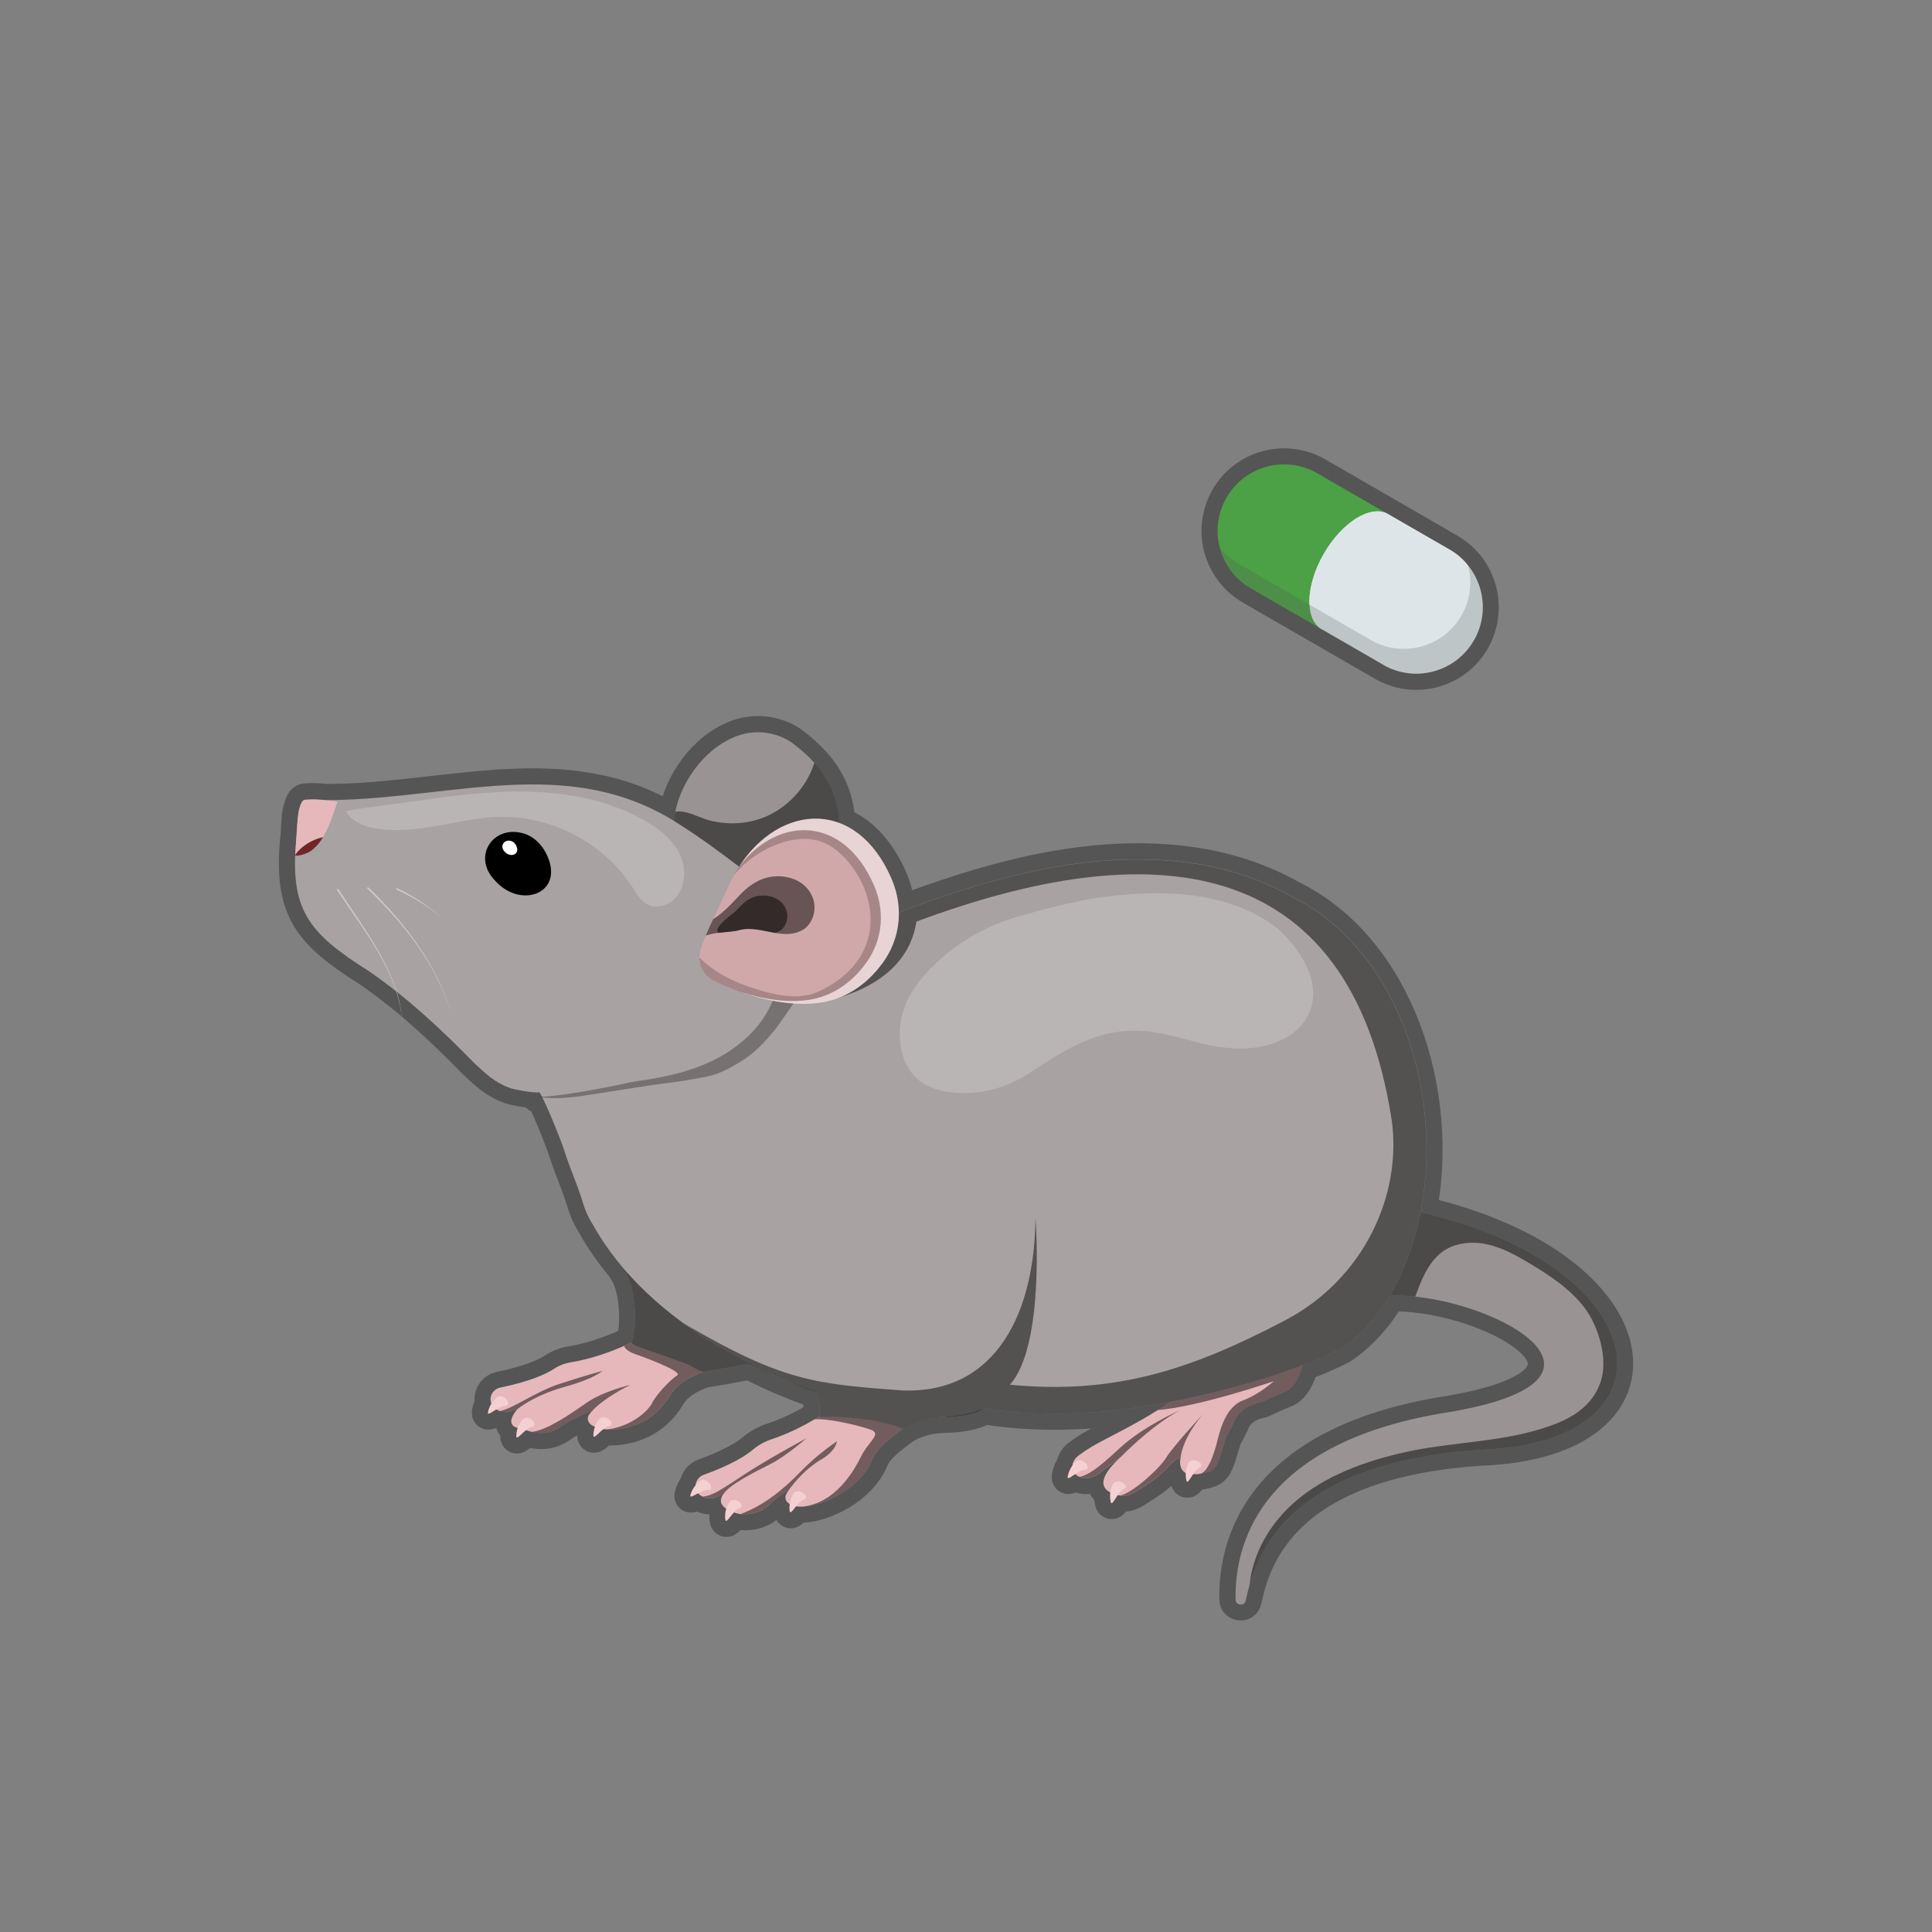 <?xml version="1.0" encoding="UTF-8"?> <svg xmlns="http://www.w3.org/2000/svg" viewBox="0 0 300 300"><rect x="0" y="0" width="300" height="300" fill="#808080" stroke="none"/> <defs> <style> .cls-1 { stroke-miterlimit: 10; } .cls-1, .cls-2 { fill: #dde5e8; } .cls-1, .cls-3 { stroke: #545554; stroke-width: 5px; } .cls-4 { fill: #545554; mix-blend-mode: darken; opacity: .22; } .cls-5 { fill: #f5d0d2; } .cls-6, .cls-7, .cls-8, .cls-3 { fill: #fff; } .cls-9 { fill: #e6b8bb; } .cls-10 { fill: #999393; } .cls-11 { fill: #ccc; } .cls-12 { fill: #d1a8aa; } .cls-13 { fill: #a8a2a2; } .cls-14 { fill: #702629; } .cls-15 { fill: #4ca045; } .cls-7, .cls-8, .cls-3, .cls-16, .cls-17, .cls-18 { mix-blend-mode: soft-light; } .cls-7, .cls-16 { opacity: .2; } .cls-8, .cls-18 { opacity: .5; } .cls-3 { stroke-linejoin: round; } .cls-19 { isolation: isolate; } .cls-17 { opacity: .3; } </style> </defs> <g class="cls-19"> <g id="Layer_1" data-name="Layer 1"> <g> <path class="cls-1" d="m229.27,98.65c.1-.22.2-.43.28-.65,0,0,0-.02.01-.03.08-.22.16-.44.22-.66.01-.04.02-.08.04-.12.07-.23.13-.47.18-.7,0,0,0,0,0,0,.05-.24.1-.48.13-.73,0-.02,0-.03,0-.05.52-3.76-1.06-7.62-4.31-9.88-.02-.01-.04-.03-.06-.04-.22-.15-.45-.3-.69-.44l-8.35-4.82-.03-.02-12.14-7.01c-4.94-2.85-11.25-1.16-14.1,3.78-2.3,3.99-1.64,8.87,1.3,12.11.01.01.02.02.03.04.09.1.19.2.29.3.02.02.05.05.07.07.09.09.18.17.27.25.04.03.07.07.11.11.08.07.16.14.24.21.05.04.1.09.16.13.07.06.15.11.22.17.07.05.13.1.2.15.06.05.13.09.2.14.08.05.16.11.24.16.15.1.3.19.45.28l10.94,6.31s.03.02.05.03c0,0,.02,0,.03.01l.08.05h0s9.43,5.44,9.43,5.44c4.94,2.85,11.25,1.16,14.1-3.78.12-.21.23-.43.34-.64.02-.05.05-.1.07-.15Z"></path> <g> <path class="cls-15" d="m194.23,91.37c-4.94-2.85-6.63-9.16-3.78-14.1h0c2.85-4.94,9.16-6.63,14.1-3.78l12.14,7.01,8.39,5.6c4.94,2.85,5.86,8.4,3.01,13.33h0c-2.85,4.94-8.4,5.86-13.33,3.01l-7.82-3.74-12.71-7.34Z"></path> <path class="cls-2" d="m214.76,103.22c4.94,2.85,11.25,1.16,14.1-3.78,2.85-4.94,1.16-11.25-3.78-14.1l-9.43-5.44h0s-.07-.04-.11-.07c-2.66-1.54-7.13,1.22-9.98,6.16-2.85,4.94-3,10.19-.34,11.72.04.02.08.03.12.05h0s9.43,5.45,9.43,5.45Z"></path> <path class="cls-2" d="m225.08,85.34l-9.43-5.44h0s-.07-.04-.11-.07c-2.66-1.54-7.13,1.22-9.98,6.16-1.59,2.76-2.34,5.61-2.23,7.86l9.26,5.34c4.94,2.85,11.25,1.16,14.1-3.78,1.44-2.5,1.72-5.35,1-7.93-.73-.83-1.59-1.57-2.61-2.15Z"></path> <path class="cls-4" d="m227.98,87.85c.65,2.53.36,5.3-1.05,7.74-2.85,4.94-9.16,6.63-14.1,3.78l-20.53-11.84c-1.15-.67-2.12-1.53-2.91-2.51.67,2.59,2.33,4.91,4.83,6.35l20.53,11.84c4.94,2.85,11.25,1.16,14.1-3.78,2.18-3.78,1.69-8.37-.87-11.59Z"></path> </g> </g> <g> <path class="cls-3" d="m220.84,188.3c-.08-.02-.18-.03-.27-.04,3.68-18.71-3.63-41.05-20.02-49.06-4.41-2.49-9.27-4.14-14.26-4.99-15.07-2.5-30.34,1.44-44.45,6.61-.76.29-1.52.58-2.28.87-.02-1.75-.39-3.54-1.17-5.31-.17-.4-.35-.78-.54-1.15-.06-.11-.12-.21-.17-.32-.13-.26-.27-.51-.41-.75-.07-.12-.15-.24-.22-.36-.13-.21-.26-.43-.39-.64-.08-.12-.17-.24-.25-.35-.13-.19-.26-.38-.4-.56-.09-.12-.18-.22-.27-.34-.14-.17-.27-.34-.41-.5-.09-.11-.19-.21-.28-.31-.14-.15-.28-.3-.42-.45-.1-.1-.2-.19-.3-.28-.14-.14-.29-.27-.43-.4-.1-.09-.21-.17-.31-.26-.15-.12-.29-.24-.44-.35-.11-.08-.21-.15-.32-.23-.15-.1-.3-.21-.45-.3-.11-.07-.22-.13-.33-.2-.15-.09-.31-.18-.46-.26-.11-.06-.22-.11-.34-.17-.16-.08-.31-.15-.47-.22-.11-.05-.23-.09-.34-.14-.05-.02-.09-.04-.14-.06-.15-3.89-1.63-6.89-3.85-9.36-.99-1.1-2.12-2.09-3.34-3.01-.45-.34-1.04-.69-1.73-.98-.13-.06-.27-.11-.41-.16-1.71-.63-3.96-.9-6.43-.04-4.5,1.58-8.31,6.27-9.53,11.13-.06.22-.11.44-.15.67-.1.48-.16.96-.2,1.44-.04-.02-.08-.05-.12-.07-16.84-10.29-34.77-3.25-53.76-3.16-1.11-.12-2.14-.19-2.95-.12-.04,0-.09,0-.13.01-.11.01-.22.02-.33.03,0,0-.02,0-.04,0,0,0,0,0,0,0,0,0,0,0,0,0-.34.07-.58.52-.75,1.11-.4,1.13-.41,2.74-.48,3.89-.01.14-.02.27-.03.41,0,0,0,.01,0,.02,0,0,0,.01,0,.02-1.25,11.72,1.82,15.22,11.26,21.21,1.44.99,2.83,2.03,4.21,3.11l.08.06c4.29,3.4,8.28,7.22,12.09,11.12,1.83,1.71,3.16,2.97,5.53,3.84.24.09,3.31.78,4.55.65.11.19.24.42.37.68-.2.01-.41.03-.61.04.23.03.45.06.67.08,1.21,2.37,3.04,7.08,3.38,8.15.85,2.7,2.05,5.31,2.87,8.03.36,1.26.89,2.45,1.59,3.56,1.39,2.49,3.04,4.81,4.89,6.96-.04,0-.07,0-.11,0,2.38,3.28,1.97,10.37,1.18,11.37,0,0,0,0,0,0-.14.07-.51.25-1.07.5-.07.03-.15.07-.23.1-1.7.74-4.79,1.94-8.09,2.47-.92.15-1.79.47-2.57.99-1.14.76-3.56,1.94-8.4,2.94-.74.15-1.25.71-1.43,1.35-.07.26-.08.54-.03.8.02.11.06.22.1.32-.22.35-.42.8-.53,1.33-.11.54.54.02,1.32-.44.16.11.33.2.52.27.6.22,1.33.24,2.1-.03.22-.07.43-.17.65-.28-.18.19-2,2.22-.16,2.89.06.02.13.04.19.05-.12.36-.21.78-.22,1.26,0,.63.69-.28,1.49-.93.33.1.6.19.88.27.4.11.83.17,1.49.18.96,0,1.91-.22,2.83-.84,2.53-1.73,4.86-2.5,5.08-2.57,0,0-.02.01-.04.03-.02.02-.04.04-.06.06-.12.13-.29.34-.36.45-.39.53-.27,1.41.74,1.82.06.03.11.05.16.07-.14.38-.24.82-.25,1.34,0,.64.72-.32,1.55-.97.08,0,.15.01.24.02.14,0,.28.02.43.02,3,.11,7.13-.95,9.62-5.18,1.04-1.77,3-2.95,5.26-3.74.18-.03,2.05-.34,3.64-.63.62-.11,1.19-.22,1.61-.3.99-.2,1.67-.3,2.35-.13.99.5,1.99.98,3,1.44.01,0,.03.01.05.02.05.02.09.04.14.07.18.08.35.16.53.24.22.1.44.2.67.29.33.14.68.29,1.04.43,1.12.47,2.24.91,3.37,1.32.39.14.78.28,1.17.42,0,0,0,0,0,0,.34.87.45,1.73.48,2.41.03.8-.06,1.35-.06,1.35h0c-.21.13-.45.28-.72.43-.84.5-1.9,1.08-3.1,1.65-1.08.51-2.27,1.01-3.52,1.42-1.07.35-2.05.89-2.91,1.61-1.1.93-3.33,2.36-7.7,3.94-.72.26-1.16.91-1.22,1.59-.31.37-.63.88-.82,1.55-.14.5.46.11,1.21-.28.06.08.13.15.21.22.13.11.28.21.44.29.34.18.75.29,1.18.29.49,0,1.02-.11,1.56-.39.2-.11.4-.23.61-.38,0,0,0,0,0,.01l-.02.02c-.18.23-1.01,1.31.22,2.23.05.04.11.07.17.11-.13.45-.22,1.03-.13,1.7.08.62.65-.37,1.35-1.13.39.15.68.23.99.26.19.02.4.03.64.03.27,0,.58-.02.96-.07.95-.14,1.86-.49,2.68-1.24,2.11-1.94,2.9-2.26,3.16-2.38.02,0,.03-.01.05-.02l-.06.06c-.09.13-.25.41-.32.54-.26.49-.12,1.17.55,1.53-.04.32-.05.69,0,1.08.07.52.47-.09,1.01-.74.22.06.46.09.97.06.06,0,.13,0,.21-.01,3.02-.21,8.72-2.65,10.67-7.41.03-.06.05-.13.08-.19.61-1.29,1.96-2.45,3.48-3.64.18-.14.35-.27.53-.41.18-.14.36-.28.54-.41,0,0,0,0,0,0,0,0,2.55-1.87,6.63-1.87,2.08-.09,4.28-.28,6.07-1.32.67.11,1.33.2,2.01.29,1.12.14,2.25.26,3.38.34,3.03.23,6.11.26,9.2.11.3-.01.61-.03.91-.04.19,0,.37-.02.56-.03.5-.03,1-.07,1.5-.11.88-.07,1.77-.15,2.65-.25.35-.04.7-.08,1.06-.12.69-.08,1.38-.17,2.07-.27,1.76-.24,3.52-.53,5.26-.86-.03.02-.05.04-.08.06-.45.35-.99.73-1.61,1.13-.31.2-.64.41-.99.62-1.53.94-3.4,1.97-5.48,3.04-3.99,2.07-4.37,2.38-5.77,3.36-.41.28-.71.67-.87,1.07-.07.18-.12.37-.14.55-.29.4-.59.97-.71,1.7-.09.51.47.06,1.17-.4.07.07.14.14.23.2.14.1.3.18.46.25.11.05.23.08.37.12.7.16,1.54.04,2.35-.49.17-.11,2.84-2.09,3.64-2.71.03-.02.05-.04.07-.06l-.16.14-.21.18-.1.09c-1.24,1.14-3.73,3.84-1.21,5.13-.06.42-.06.93.07,1.48.13.57.54-.29,1.09-1.07,0,0,.02,0,.02,0,.11.03.22.05.33.06.19.03.38.04.55.04,1.1-.02,1.83-.65,2.89-1.3.41-.25.78-.5,1.12-.73,3.25-2.24,3.31-3.5,4.85-3.91,0,0,0,.02-.02.04,0,.03-.02.06-.03.11-.02.08-.03.19-.05.32-.05.56.05,1.49.88,1.95-.02.35,0,.75.1,1.17.13.55.52-.25,1.05-1.02.36.02.66.02.66.02.19-.03.37-.06.54-.09,2.43-.43,2.38-.67,3.76-5.29.08-.27,1.09-2.13,1.2-2.39,0,0,0,.02.01.02.01-.05.03-.1.05-.15.48-1.31,1.51-2.25,2.76-2.81.55-.25,1.13-.42,1.73-.52,1.19-.57,2.48-1.16,3.24-1.45.1-.04.21-.08.31-.12,1.33-.5,2.19-2.21,2.75-4.15,1.6-.61,3.17-1.25,4.7-1.97.46-.22.92-.44,1.38-.68,2.24-1.5,4.15-3.44,5.79-5.62.15-.22.31-.44.46-.66.15-.22.3-.45.44-.67.25-.39.49-.79.72-1.19,1.25-.04,2.58,0,3.96.16,14.9,1.57,34.34,13.45,3.96,18.14-27.36,4.71-31.72,19.46-31.86,27.93,0,.34,0,.66,0,.98.02.95,1.4,1.07,1.58.13.16-.76.35-1.58.6-2.44,1.12-3.88,3.39-8.55,8.52-12.52,5.35-4.14,13.81-7.52,27.33-8.43,31.55-1.14,27.45-28.36-9.05-36.82Z"></path> <g> <g> <path class="cls-9" d="m121.74,211.57s-.15,0-.43-.02c-.48-.02-1.35-.03-2.45,0-.33,0-.67.02-1.03.03-1.02.05-2.18.14-3.38.29-.61.08-1.23.18-1.85.29-.75.14-1.51.31-2.24.52-.38.11-.75.22-1.12.35-2.26.79-4.22,1.97-5.27,3.75-2.49,4.23-6.63,5.29-9.62,5.18-.15,0-.29-.01-.43-.02-.95-.07-1.09-.18-1.48-.37-.06-.03-.13-.06-.22-.1-1.01-.41-1.13-1.29-.74-1.82.08-.1.25-.32.36-.45.05-.05.08-.09.1-.09-.22.07-2.55.84-5.08,2.57-.92.63-1.86.84-2.83.84-.66,0-1.09-.07-1.49-.18-.54-.14-1.02-.35-1.94-.54-.15-.03-.29-.07-.4-.11-1.84-.67-.01-2.7.16-2.89-.21.11-.43.2-.65.28-.77.27-1.5.25-2.1.03-.23-.08-.44-.19-.62-.33-.14-.1-.27-.22-.39-.35-.21-.24-.34-.52-.4-.81-.05-.27-.04-.54.03-.8.17-.64.69-1.19,1.43-1.35,4.84-1,7.26-2.18,8.4-2.94.77-.51,1.65-.84,2.57-.99,3.3-.53,6.39-1.73,8.09-2.47.08-.03.16-.07.23-.1.56-.25.93-.43,1.07-.5.04-.02.06-.03.06-.03l2.91.38,6.44.85,2.55.33,5.07.67,3.73.49,2.53.33.44.06Z"></path> <path class="cls-18" d="m91.94,219.11l-.1.09s.08-.08.1-.09Z"></path> <path class="cls-18" d="m97.83,215.07c-1.95.94-4.7,2.66-5.9,4.05-.22.07-2.55.84-5.08,2.57-.92.63-1.86.84-2.83.84-.66,0-1.09-.07-1.49-.18,2.35-.24,5.86-2.65,8.51-4.5,2.66-1.85,6.78-2.79,6.78-2.79Z"></path> <path class="cls-18" d="m93.55,212.86s-1.1,1.17-5.9,2.5c-4.8,1.33-7.29,3.44-7.29,3.44-.22.12-.44.21-.66.29-.77.27-1.5.25-2.1.03,2.08-.4,5.45-2.95,9.14-4.18,3.7-1.23,6.81-2.07,6.81-2.07Z"></path> <path class="cls-18" d="m110.35,212.68c-.38.11-.75.22-1.12.35-2.26.79-4.22,1.97-5.27,3.75-2.49,4.23-6.63,5.29-9.62,5.18,3.81-.51,6.34-2.91,6.92-4.11.58-1.2,2.85-3.66,3.89-4.28,1.04-.62-5.98-3.13-6.63-3.35-.68-.24-1.51-.73-1.59-1.23.56-.25.93-.43,1.07-.5.04-.02.06-.03.06-.03l2.91.38,6.44.85c.38,1.08,2.11,2.04,2.93,3Z"></path> <path class="cls-10" d="m98.01,208.48c.17.18.49.43.72.51.51.18,1.02.36,1.53.54,2.07.73,4.15,1.47,6.22,2.2.72.25,1.99,1.2,2.74,1.3.17-.03,2.05-.34,3.64-.63.62-.11,1.19-.22,1.61-.3,1.05-.22,1.75-.31,2.47-.1.43.12.33-.3.75-.38.02,0,.07-.02.13-.04.29-.11.91-.34,1.03-.04,0,.01.01.03.01.05,0-.01,0-.03,0-.05-.03-.12-.06-.24-.09-.36-.52-1.94-1.8-3.62-3.29-4.98-1.6-1.45-3.45-2.57-5.24-3.79-2.19-1.49-4.29-3.11-6.58-4.45-2.29-1.33-4.2-.67-6.84-.86,2.38,3.28,1.97,10.37,1.18,11.37Z"></path> <path class="cls-18" d="m98.01,208.48c.17.18.49.43.72.51.51.18,1.02.36,1.53.54,2.07.73,4.15,1.47,6.22,2.2.72.25,1.99,1.2,2.74,1.3.17-.03,2.05-.34,3.64-.63.62-.11,1.19-.22,1.61-.3,1.05-.22,1.75-.31,2.47-.1.43.12.33-.3.75-.38.02,0,.07-.02.13-.04.29-.11.91-.34,1.03-.04,0,.01.01.03.01.05,0-.01,0-.03,0-.05-.03-.12-.06-.24-.09-.36-.52-1.94-1.8-3.62-3.29-4.98-1.6-1.45-3.45-2.57-5.24-3.79-2.19-1.49-4.29-3.11-6.58-4.45-2.29-1.33-4.2-.67-6.84-.86,2.38,3.28,1.97,10.37,1.18,11.37Z"></path> <path class="cls-5" d="m77.25,216.9s-1.15.78-1.48,2.39c-.18.86,1.58-.97,2.7-.97,1.13,0-.12-2.01-1.22-1.42Z"></path> <path class="cls-5" d="m81.17,220.38s-.98.98-1,2.63c0,.88,1.36-1.25,2.47-1.47,1.1-.22-.5-1.95-1.47-1.16Z"></path> <path class="cls-5" d="m93.14,220.26s-.98.98-1,2.63c0,.88,1.36-1.25,2.47-1.47,1.1-.22-.5-1.95-1.47-1.16Z"></path> </g> <g> <path class="cls-9" d="m143.52,218.94c-.84.91-1.86,1.74-2.88,2.54-.35.27-.7.54-1.05.81-.18.14-.36.27-.53.41-1.52,1.19-2.87,2.35-3.48,3.64-.03.06-.06.12-.08.19-1.95,4.77-7.66,7.21-10.67,7.41-.08,0-.15,0-.21.01-.9.05-.96-.08-1.54-.23-.03,0-.05-.01-.08-.02-.99-.28-1.22-1.1-.92-1.67.07-.13.23-.41.32-.54l.06-.06s-.03.01-.05.02c-.26.12-1.04.44-3.16,2.38-.82.75-1.72,1.1-2.68,1.24-.38.06-.69.07-.96.07-.24,0-.44,0-.64-.03-.47-.06-.89-.2-1.68-.56-.28-.13-.5-.26-.69-.39-1.23-.92-.4-2-.22-2.23l.02-.02s0,0,0-.01c-.2.15-.41.27-.61.38-.54.28-1.07.4-1.56.39-.43,0-.84-.11-1.18-.29-.16-.08-.3-.18-.44-.29-.38-.32-.58-.76-.6-1.2-.05-.77.4-1.57,1.23-1.87,4.38-1.58,6.6-3.01,7.7-3.94.86-.72,1.84-1.26,2.91-1.61,1.25-.41,2.44-.91,3.52-1.42,1.2-.57,2.26-1.15,3.1-1.65.26-.15.5-.3.72-.43.79-.49,1.25-.82,1.25-.82l12.16-.15,2.89-.04Z"></path> <path class="cls-18" d="m122.41,231.45s.03-.01.05-.02c-.01,0-.03,0-.05.02Z"></path> <path class="cls-5" d="m108.85,229.86s-1.2.7-1.64,2.29c-.23.85,1.64-.86,2.76-.79,1.12.07.01-2.02-1.12-1.49Z"></path> <path class="cls-5" d="m113.25,233.23s-.83,1.11-.62,2.74c.12.87,1.17-1.43,2.23-1.81,1.06-.38-.77-1.86-1.62-.94Z"></path> <path class="cls-5" d="m123.24,231.89s-.83,1.11-.62,2.74c.12.87,1.17-1.43,2.23-1.81,1.06-.38-.77-1.86-1.62-.94Z"></path> <path class="cls-18" d="m143.52,218.94c-.84.91-1.86,1.74-2.88,2.54-.35.27-.7.54-1.05.81-.18.14-.36.27-.53.41-1.52,1.19-2.87,2.35-3.48,3.64-.03.06-.06.12-.08.19-1.95,4.77-7.66,7.21-10.67,7.41-.08,0-.15,0-.21.01,4.87-.52,7.76-5.1,9.02-7.67,1.26-2.58,3.43-3.63,1.48-4.31-1.95-.68-6.54-1.74-8.62-1.58.26-.15.5-.3.72-.43.79-.49,1.25-.82,1.25-.82l12.16-.15,2.89-.04Z"></path> <path class="cls-18" d="m129.96,223.8s-.1,1.46-2.43,2.82c-2.33,1.36-4.08,3.4-5.08,4.81-.01,0-.03.01-.05.02-.26.12-1.04.44-3.16,2.38-.82.75-1.72,1.1-2.68,1.24-.38.06-.69.07-.96.07-.24,0-.44,0-.64-.03,3.45-1.25,6.47-3.62,9.25-6.49,2.77-2.87,5.74-4.81,5.74-4.81Z"></path> <path class="cls-18" d="m125.17,223.37c-.21.19-3.22,2.81-5.56,3.98-2.42,1.21-6.25,3.15-7.19,4.54-.2.15-.41.27-.61.38-.54.28-1.07.4-1.56.39-.43,0-.84-.11-1.18-.29,1.79,0,4.11-1.95,8.05-4.39,3.82-2.36,7.8-4.48,8.04-4.61Z"></path> </g> <g> <g> <path class="cls-9" d="m203.32,204.89s0,.01,0,.04c0,.19-.04,1.05-.15,2.2-.03.33-.07.69-.12,1.06-.39,3.01-1.32,7.1-3.51,7.93-.1.04-.2.08-.31.12-.76.3-2.05.88-3.24,1.45-.6.1-1.18.27-1.73.52-1.25.56-2.28,1.5-2.76,2.81-.02.05-.03.1-.05.15,0,0,0-.01-.01-.02-.12.26-1.13,2.12-1.2,2.39-1.38,4.62-1.33,4.86-3.76,5.29-.17.03-.34.06-.54.09,0,0-.71,0-1.26-.07-.22-.02-.42-.03-.53-.09-.86-.46-.95-1.39-.9-1.96.01-.13.03-.24.05-.32,0-.05.02-.08.03-.11,0-.02.02-.04.02-.04-1.7.45-1.59,1.93-5.97,4.64-1.06.66-1.79,1.28-2.89,1.3-.18,0-.36,0-.55-.04-.11-.01-.21-.03-.33-.06-.38-.09-.71-.2-.99-.32-2.85-1.25-.25-4.06,1.01-5.23l.1-.09.21-.18.16-.14s-.05.04-.07.06c-.8.62-3.47,2.6-3.64,2.71-.81.52-1.64.65-2.35.49-.14-.03-.26-.07-.37-.12-.17-.06-.32-.15-.46-.25-.14-.1-.25-.2-.35-.32-.41-.49-.45-1.14-.21-1.73.17-.41.47-.79.87-1.07,1.4-.98,1.77-1.3,5.77-3.36,2.07-1.07,3.95-2.11,5.48-3.04.35-.21.68-.42.99-.62.61-.4,1.15-.77,1.61-1.13.74-.57,1.17-.94,1.17-.94l9.57-7.43.45-.35,2.33-1.81,4.38-.94,3.78-1.35.29-.1Z"></path> <g> <path class="cls-5" d="m167.19,226.86s-1.12.82-1.4,2.44c-.15.87,1.54-1.02,2.67-1.07,1.12-.04-.19-2.01-1.27-1.37Z"></path> <path class="cls-5" d="m172.82,230.44s-.72,1.19-.34,2.79c.2.86,1.02-1.54,2.04-2.02,1.02-.48-.96-1.78-1.7-.77Z"></path> <path class="cls-5" d="m184.57,227.12s-.72,1.19-.34,2.79c.2.86,1.02-1.54,2.04-2.02,1.02-.48-.96-1.78-1.7-.77Z"></path> </g> </g> <path class="cls-9" d="m173.72,226.53c.07-.07.14-.13.21-.18l-.21.18Z"></path> <path class="cls-18" d="m183.27,218.96c-.39.19-3.99,2.03-9.26,7.3-.8.62-3.47,2.6-3.64,2.71-.81.52-1.64.65-2.35.49-.14-.03-.26-.07-.37-.12,1.37-.35,2.67-1.16,6.27-4.52,3.44-3.2,8.84-5.64,9.34-5.86Z"></path> <path class="cls-18" d="m181.08,226.35c.97-1.59,5.05-6.05,5.81-6.87-.58.66-3.15,3.72-3.57,6.85-1.69.45-1.58,1.93-5.96,4.63-1.06.66-1.79,1.28-2.89,1.3-.18,0-.36,0-.55-.04,1.79-.27,6.09-4.12,7.16-5.87Z"></path> <path class="cls-18" d="m203.32,204.94c0,.19-.04,1.05-.15,2.2-.03.33-.07.69-.12,1.06-.39,3.01-1.32,7.1-3.51,7.93-.1.04-.2.08-.31.12-.76.3-2.05.88-3.24,1.45-.6.1-1.18.27-1.73.52-1.25.56-2.28,1.5-2.76,2.81-.02.05-.03.1-.05.15,0,0,0-.01-.01-.02-.12.26-1.13,2.12-1.2,2.39-1.38,4.62-1.33,4.86-3.76,5.29,1.44-.63,2.32-4.16,2.7-5.69.39-1.52,1.36-4.8,3.86-5.71,2.5-.91,4.77-2.98,4.77-2.98,0,0-11.5,3.97-18.07,4.5.61-.4,1.15-.77,1.61-1.13.74-.57,1.17-.94,1.17-.94l9.57-7.43.45-.35,2.33-1.81,4.38-.94,3.78-1.35.29-.06Z"></path> </g> <path class="cls-10" d="m229.89,225.13c-13.52.91-21.98,4.28-27.33,8.43-5.13,3.97-7.4,8.65-8.52,12.52-.25.86-.44,1.68-.6,2.44-.19.94-1.57.82-1.58-.13,0-.31,0-.64,0-.98.14-8.47,4.51-23.22,31.86-27.93,30.38-4.69,10.94-16.57-3.96-18.14-1.9-.2-3.72-.23-5.36-.06-.2-.45-.45-.99-.72-1.58-1.24-2.71-3.01-6.58-3.95-8.64,2.17-.54,9.06-3.23,11.12-2.76,36.5,8.46,40.6,35.68,9.05,36.82Z"></path> <path class="cls-18" d="m229.89,225.13c-13.52.91-21.98,4.28-27.33,8.43-5.13,3.97-7.4,8.65-8.52,12.52.47-4.86,3.2-9.52,6.92-12.78,4.78-4.19,10.99-6.4,17.19-7.8,6.2-1.41,13.63-1.56,19.77-3.23,4.73-1.29,9.05-3.07,10.63-7.72,1.19-3.47-.29-8.57-2.51-11.49-2.22-2.92-5.36-4.99-8.51-6.88-2.84-1.7-5.94-3.35-9.25-3.2-5.33.24-7,4.2-8.52,8.36-1.9-.2-3.72-.23-5.36-.06-.2-.45-.45-.99-.72-1.58-1.24-2.71-3.01-6.58-3.95-8.64,2.17-.54,9.06-3.23,11.12-2.76,36.5,8.46,40.6,35.68,9.05,36.82Z"></path> <path class="cls-13" d="m146.83,220s-.04,0-.07,0c-4.08,0-6.64,1.87-6.64,1.87,0,0-3.67-1.93-12.91-1.92,0,0,.32-1.88-.41-3.77,0-.03-.02-.06-.03-.08-.12-.29-.26-.58-.43-.86-.26-.42.29-.62,1.33-.67,2.6-.12,8.31.69,12.45,1.34,2.69.43,4.72.79,4.79.79.24,0,2.66,3.13,1.92,3.29Z"></path> <path class="cls-10" d="m127.39,139.94c-.8,1.76-1.78,3.64-2.95,5.65l-3.36-2.73-3.53-2.88-.33-.27-12.59-10.25c-.09-1.12,0-2.26.23-3.41.05-.22.1-.44.15-.67,1.22-4.87,5.03-9.55,9.53-11.13,2.47-.87,4.73-.59,6.43.04.14.05.28.11.41.16.69.3,1.28.64,1.73.98,1.22.92,2.36,1.91,3.34,3.01,4.12,4.57,5.71,10.97.94,21.5Z"></path> <path class="cls-18" d="m127.39,139.94c-1.95,1.29-4.08,2.3-6.31,2.92l-3.53-2.88-.33-.27-12.59-10.25c-.09-1.12,0-2.26.23-3.41.13-.02.26-.04.4-.04,1.67-.1,3.54,1.08,5.14,1.45,2.7.62,5.55.51,8.15-.51,3.73-1.46,6.69-4.7,7.91-8.5,4.12,4.57,5.71,10.97.94,21.5Z"></path> <path class="cls-13" d="m215.07,202.38c-.15.23-.29.45-.44.67-.15.22-.3.44-.46.66-1.64,2.18-3.55,4.12-5.79,5.62-.46.23-.92.46-1.38.68-2.33,1.09-4.79,2.04-7.35,2.94-1.02.36-2.06.7-3.12,1.05-1.3.4-2.62.79-3.95,1.15-5.34,1.49-10.86,2.7-16.41,3.46-.69.1-1.38.19-2.07.27-.35.04-.71.08-1.06.12-.88.1-1.77.18-2.65.25-.5.04-1,.07-1.5.11-.19.01-.37.02-.56.03-.3.01-.61.03-.91.04-3.09.14-6.17.11-9.2-.11-1.13-.09-2.26-.2-3.38-.34-.67-.09-1.34-.18-2.01-.29-7.52,3.61-23.18-1.09-31.61-4.67-.23-.09-.45-.19-.67-.29-.18-.08-.36-.16-.53-.24-.05-.02-.09-.04-.14-.07-.02,0-.03-.01-.05-.02-2.65-1.22-5.27-2.57-7.82-4.07-.02-.01-.04-.02-.06-.03-.19-.12-.39-.23-.58-.35-7.85-4.72-14.89-10.87-19.32-18.8-.7-1.1-1.23-2.3-1.59-3.56-.83-2.72-2.03-5.32-2.87-8.03-.38-1.21-2.68-7.07-3.81-8.94-1.25.13-4.31-.55-4.55-.65-2.37-.87-3.7-2.13-5.53-3.84-5.05-5.16-10.41-10.2-16.37-14.29-9.44-5.99-12.51-9.48-11.26-21.21.15-1.58,0-4.59,1.26-5.45,20.27.89,39.35-7.69,57.21,3.22,8.95,5.57,11.44,8.9,24.51,16.89.55.34,1.11.68,1.69,1.03,1.63-.71,3.27-1.4,4.92-2.08.69-.28,1.37-.56,2.06-.83.44-.18.89-.35,1.33-.52.93-.36,1.86-.72,2.8-1.07,14.1-5.17,29.38-9.11,44.45-6.61,4.99.85,9.84,2.5,14.26,4.99,20.85,10.2,27.02,43.59,14.53,63.17Z"></path> <path class="cls-18" d="m215.07,202.38c-.15.23-.29.45-.44.67-.15.22-.3.44-.46.66-1.64,2.18-3.55,4.12-5.79,5.62-.46.23-.92.46-1.38.68-2.37,1.12-4.8,2.05-7.35,2.94-1.02.36-2.06.7-3.12,1.05-1.3.4-2.62.78-3.95,1.15-5.32,1.48-10.85,2.69-16.41,3.46-.69.09-1.38.18-2.07.27-.35.04-.71.08-1.06.12-.88.09-1.77.18-2.65.25-.5.04-1,.07-1.5.11-.19.01-.37.02-.56.03-.3.01-.61.03-.91.04-3.1.14-6.17.12-9.2-.11-1.13-.08-2.26-.2-3.38-.34-.67-.09-1.34-.18-2.01-.29-1.79,1.03-3.99,1.23-6.07,1.32-4.08,0-6.63,1.87-6.63,1.87,0,0-3.67-1.93-12.92-1.92,0,0,.32-1.88-.41-3.77-.39-.14-.79-.28-1.17-.42-1.48-.53-2.95-1.12-4.41-1.75-.23-.09-.45-.19-.67-.29-.23-.1-.45-.2-.67-.3-.02,0-.03-.01-.05-.02-2.68-1.21-5.29-2.57-7.82-4.07-.02-.01-.04-.02-.06-.03-.19-.12-.39-.23-.58-.35-.42-.26-.84-.52-1.25-.78-1.33-.84-2.62-1.72-3.88-2.64,15.41,9.03,20.5,9.37,33.88,10.37,14.77.55,20.56-12.39,20.67-26.78,0,0,1.55,19.73-3.97,25.89,16.65,1.61,28.53-2.57,42.65-9.95,12.3-6.42,18.27-19.48,16.63-31.18-6.52-42.03-37.8-44.24-73.8-30.78-.68,4.56-3.81,9.21-11.65,11.68-8.37,2.64-9.68-9.2-9.68-9.2,2-.3,5.09-.8,8.07-1.28,2.51-.41,4.95-.8,6.61-1.05.69-.28,1.37-.56,2.06-.83.44-.18.89-.35,1.33-.52.93-.36,1.86-.72,2.8-1.07,14.1-5.17,29.38-9.11,44.45-6.61,4.99.85,9.84,2.5,14.26,4.99,20.85,10.2,27.02,43.59,14.53,63.17Z"></path> <g> <path d="m84.73,132.38c-.67-1.24-1.69-2.29-2.98-2.81-4.99-1.88-8.69,3.39-4.8,7.25,4.04,4.47,11.05,1.77,7.78-4.44Z"></path> <path class="cls-6" d="m80.13,131.25c-.15-.28-.38-.52-.67-.63-1.13-.43-1.97.77-1.09,1.64.91,1.01,2.5.4,1.76-1Z"></path> </g> <g> <path class="cls-11" d="m61.7,137.92c2.64,1.29,5.1,2.93,7.3,4.87-2.25-1.88-4.75-3.44-7.4-4.65-.14-.07-.04-.29.1-.22h0Z"></path> <path class="cls-11" d="m57.22,137.82c5.85,5.67,11.03,12.45,13.1,20.45-1.07-3.96-2.91-7.67-5.23-11.04-2.32-3.37-5.08-6.41-8.04-9.24-.11-.1.05-.29.17-.17h0Z"></path> <path class="cls-11" d="m52.55,138.08c4.02,6.26,10,13.61,9.9,21.37.03-7.74-6.01-15.01-10.1-21.23-.08-.12.11-.27.2-.13h0Z"></path> </g> <path class="cls-16" d="m112.52,131.35s.02-.04.04-.06c-.16-.08-.16-.06-.04.06Z"></path> <path class="cls-17" d="m83.53,170.34c2.95-.13,5.95-.65,8.85-1.17.95-.17,2.64-.51,3.56-.69,1.22-.24,1.62-.41,2.86-.58,2.48-.34,4.96-.79,7.37-1.49,1.1-.32,2.19-.7,3.25-1.15,2.86-1.2,5.53-2.95,7.62-5.25,1.06-1.16,1.96-2.47,2.62-3.9.4-.87,1.3-2.34,1.06-3.33l3.12,2.14s-3.07,4.42-3.32,4.73c-1.61,2.03-3.41,3.97-5.67,5.29-2.05,1.19-3.11,1.83-5.44,2.3-2.27.46-4.56.79-6.86,1.07-1.87.23-5.94.92-7.8,1.19-4.09.6-7.34,1.37-11.23.83Z"></path> <g> <path class="cls-12" d="m108.05,150.66s.01,0,.02.01c-.04.14-.02-.01-.02-.01Z"></path> <path class="cls-12" d="m128.37,155.51c-5.97,1.29-13.11-1.06-17.52-3.25-1.38-.69-2.23-2.08-2.24-3.56,0-.4.05-.82.18-1.23.24-.75.51-1.49.81-2.22.35-.86.74-1.71,1.14-2.55.73-1.55,1.5-3.09,2.17-4.64.34-.78.7-1.53,1.1-2.23,6.12-10.97,18.72-12.42,24.39.55,2.19,5.02,1.2,10.24-2,13.98-2.15,2.66-5,4.49-8.02,5.14Z"></path> <path class="cls-8" d="m128.37,155.51c-4.35.94-9.32-.05-13.41-1.51,3.59,1.18,7.79,1.9,11.5,1.09,2.79-.61,5.41-2.29,7.4-4.74,2.95-3.46,3.87-8.27,1.85-12.9-4.79-10.96-14.93-10.76-20.94-2.88,6.35-9.81,18.19-10.66,23.63,1.81,2.19,5.02,1.2,10.24-2,13.98-2.15,2.66-5,4.49-8.02,5.14Z"></path> <path class="cls-18" d="m124.65,144.39c-1.34.8-2.81.72-4.3.47-1.88-.32-3.81-.93-5.59-.42-.79.22-2.02.27-3.19.41-.34.04-.68.09-1,.16-.29.06-.63.17-.97.26.35-.86.74-1.71,1.14-2.55.71-.42,1.65-1.14,2.91-2.45,1.22-1.26,2.21-2.5,3.82-3.34,3.06-1.77,7.78-.84,8.85,2.82.49,1.7-.17,3.73-1.67,4.66Z"></path> <path class="cls-18" d="m121.05,144.56c-.23.13-.46.23-.7.3-1.88-.32-3.81-.93-5.59-.42-.79.22-2.02.27-3.19.41-.58-.45.15-1.42,2.23-3.01.92-.7,1.46-1.65,2.52-2.21,2.02-1.17,5.13-.55,5.84,1.86.32,1.12-.11,2.45-1.1,3.07Z"></path> </g> <path class="cls-9" d="m48.57,131.77s-.09.06-.13.09c-.04.02-.08.05-.12.07-.04.02-.08.05-.12.08-.32.19-.67.35-1.05.46-.51.15-.93.27-1.27.37,0,0,0,0-.02,0,0-.04,0-.08,0-.13.01-.32.03-.65.06-.99,0-.04,0-.08,0-.13.03-.66.07-1.31.12-1.95,0-.01,0-.02,0-.03.02-.32.05-.64.07-.96.04-.59.11-1.97.36-3.05,0-.03.02-.07.03-.1.17-.69.43-1.23.8-1.31.02,0,.03,0,.04,0,.12-.01.23-.02.33-.03.04,0,.09,0,.13-.01,1.2-.11,2.9.09,4.61.33-.61,1.73-1.23,3.87-2.28,5.54-.44.7-.96,1.31-1.58,1.77Z"></path> <path class="cls-14" d="m48.46,132c-.76.62-2.21.94-2.59.86,0,0,0-.01,0-.02,0-.04,0-.08,0-.13,0,0,0-.02,0-.02.83-1.16,2.42-2.31,4.28-2.69-.35.64-.86,1.31-1.69,1.99Z"></path> <path class="cls-8" d="m137.5,148.94c-.16.29-.33.57-.51.85.18-.28.35-.56.51-.85Z"></path> <path class="cls-8" d="m116.75,154.64c.27.09.57.18.89.29-.32-.1-.62-.2-.89-.29Z"></path> <path class="cls-16" d="m126.46,155.1c-3.71.8-7.91.08-11.5-1.09-1.52-.54-2.91-1.15-4.11-1.74-1.38-.69-2.23-2.08-2.24-3.56,2.02,1.96,4.54,3.4,7.21,4.34,3.47,1.21,7.84,2.49,11.18.96,4.02-1.84,7.19-4.81,8-9.16.73-3.94-.77-8.09-3.38-11.13-1.11-1.29-2.46-2.44-4.07-3.02-2.11-.76-4.47-.46-6.58.3-2.7.96-5.12,2.65-6.97,4.83.24-.44.5-.86.76-1.27,6.01-7.87,16.15-8.06,20.93,2.89,2.02,4.63,1.1,9.44-1.85,12.9-1.98,2.45-4.61,4.14-7.4,4.74Z"></path> <path class="cls-7" d="m150.03,169.72c-3.07.04-6.5-.53-8.47-3.12-1.67-2.2-2.11-5.12-1.72-7.8.5-3.44,2.34-6.01,4.72-8.47.02-.02.04-.04.06-.06,3.63-3.71,8.19-6.38,13.17-7.86,3.92-1.16,7.88-2.15,11.91-2.9,9.53-1.45,20.84-1.53,28.75,4.71,11.52,10.79,3.31,21.09-10.74,18.06-3.1-.67-6.12-1.73-9.28-2.1-7.63-.9-13.04,2.82-18.7,6.52-2.87,1.88-6.21,2.96-9.64,3.02-.02,0-.04,0-.06,0Z"></path> <path class="cls-7" d="m66.23,128.5c3.7-.53,7.34-1.53,11.07-1.65,8.22-.28,16.45,4.02,20.91,10.93.67,1.04,1.33,2.2,2.46,2.73,1.28.59,2.86.16,3.91-.78,1.9-1.71,2.09-4.78.98-7.09-1.1-2.31-3.23-3.97-5.46-5.23-5.47-3.12-11.85-4.35-18.14-4.49-6.29-.14-12.56.76-18.78,1.65-3.15.45-6.36.76-9.48,1.38,2.09,3.69,9.02,3.06,12.53,2.56Z"></path> </g> </g> </g> </g> </svg> 